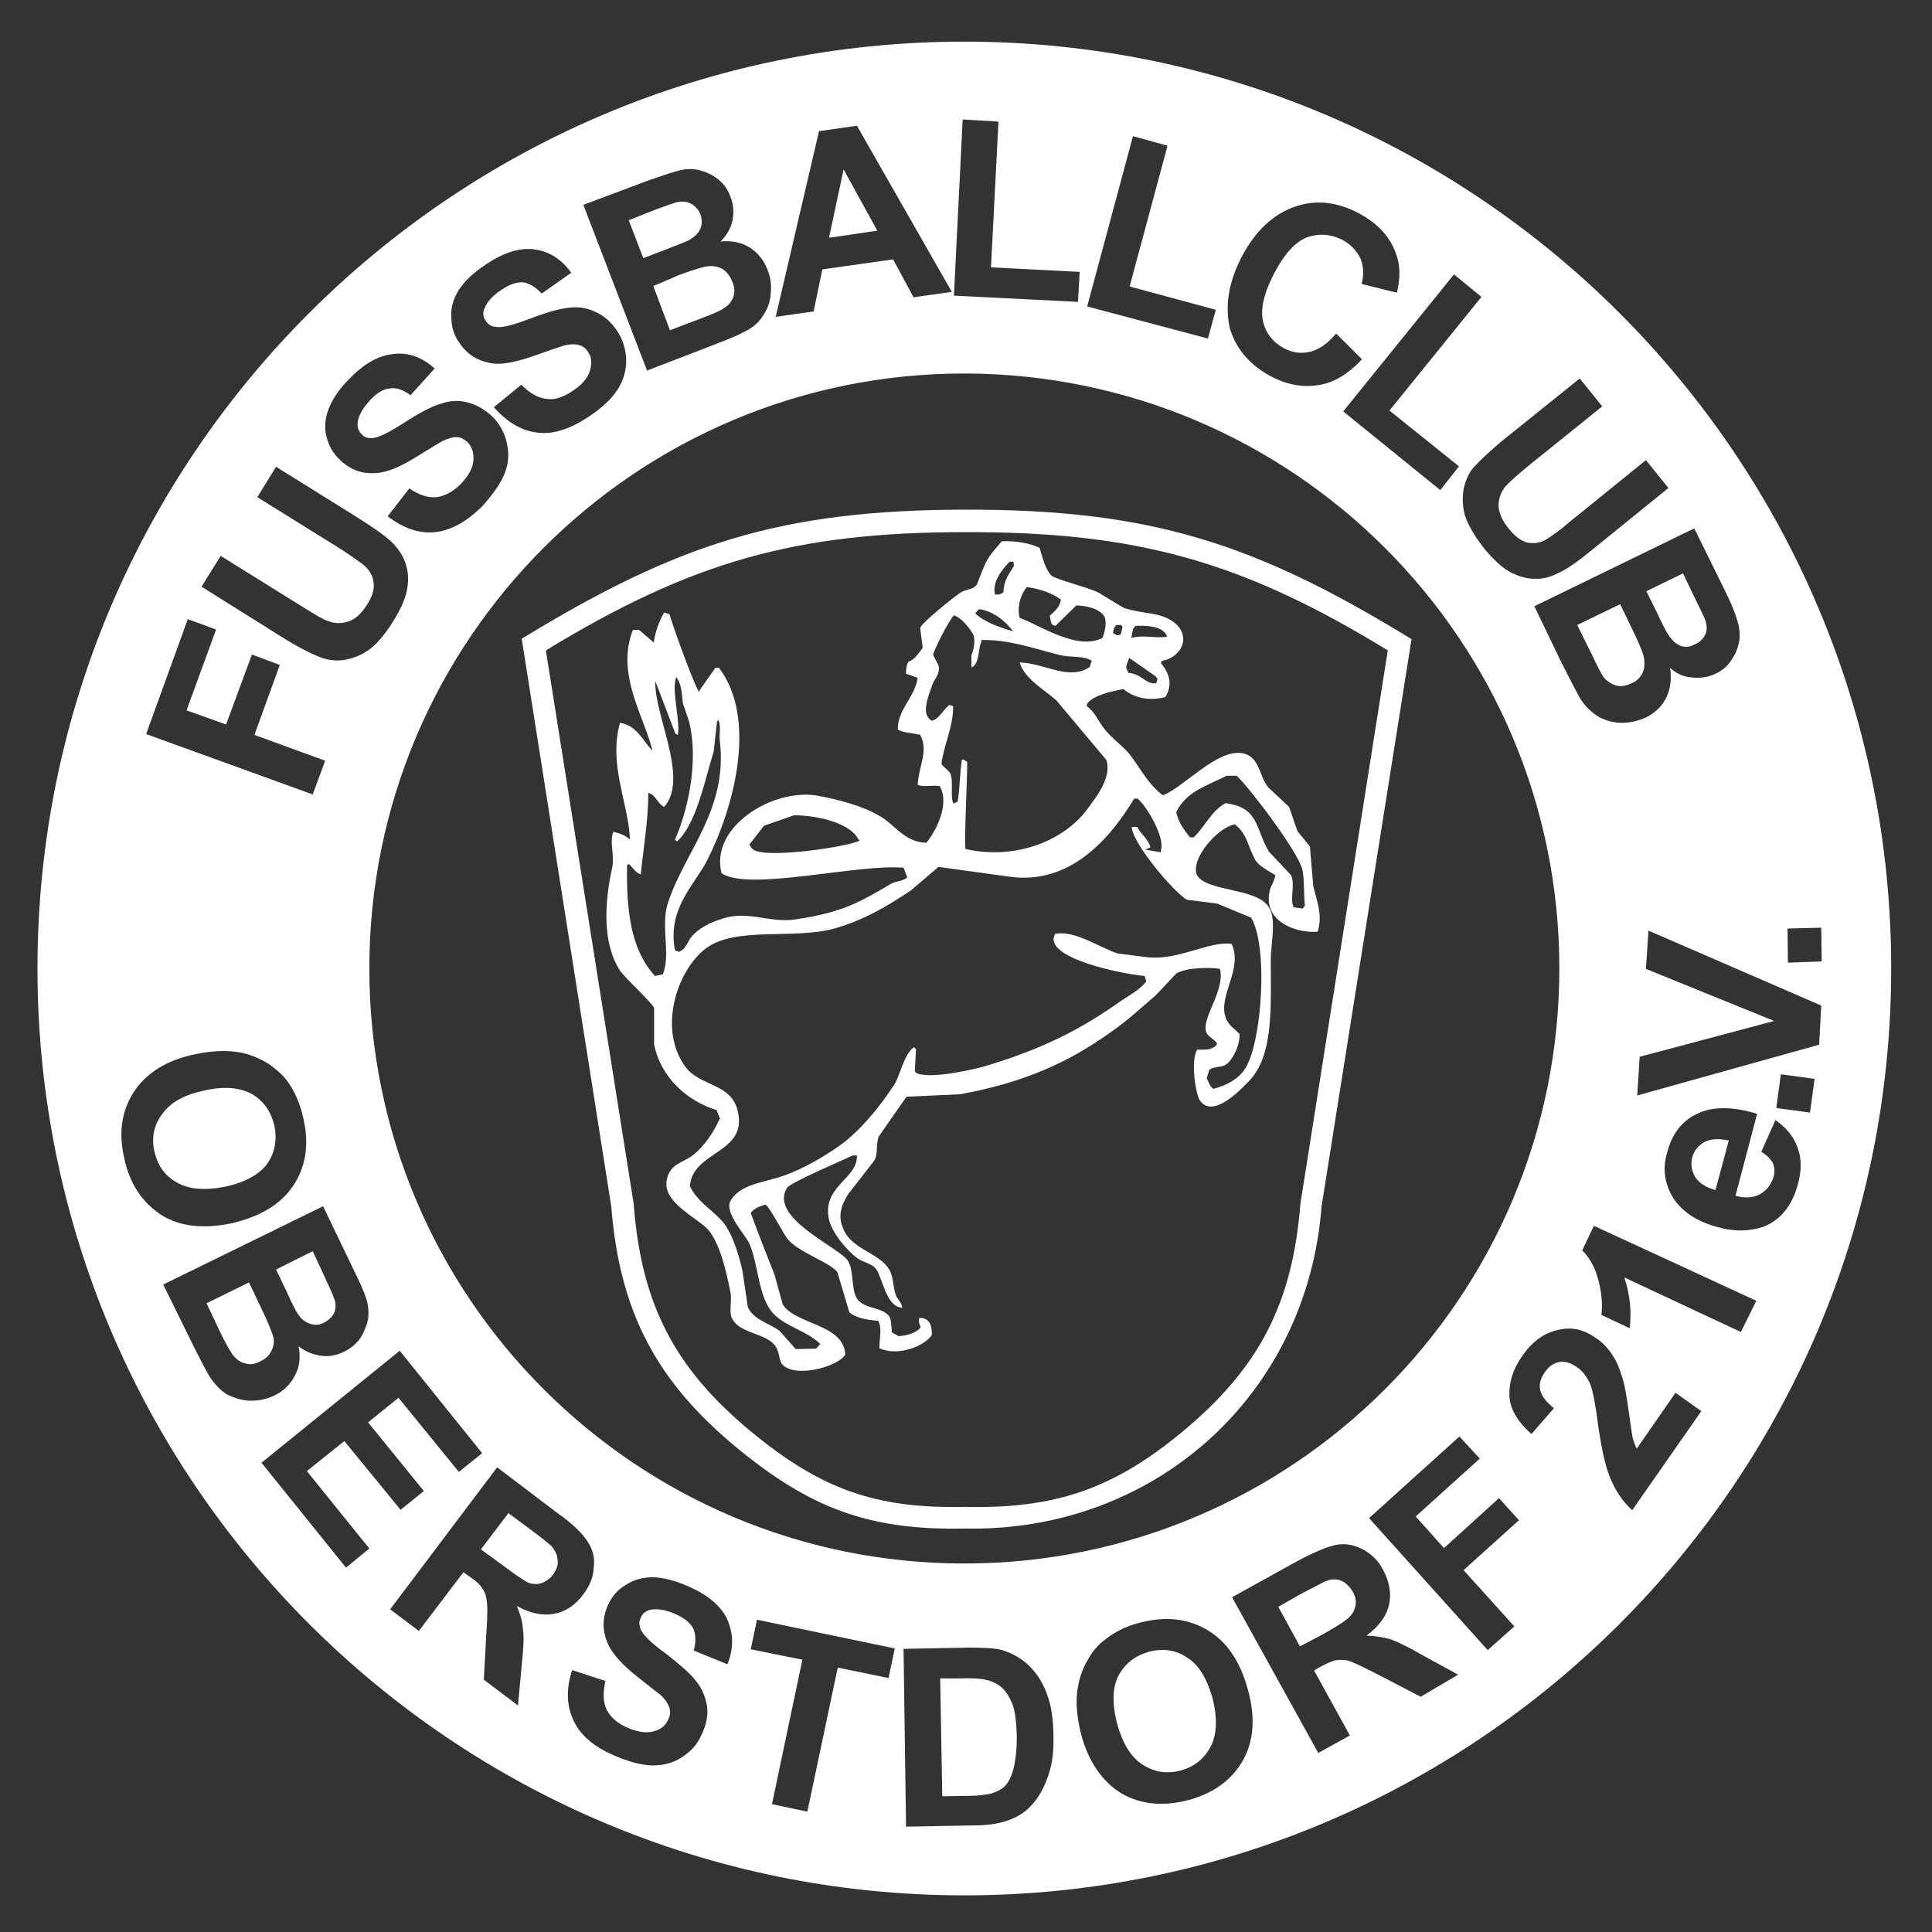 <svg xmlns="http://www.w3.org/2000/svg" xmlns:xlink="http://www.w3.org/1999/xlink" id="Ebene_1" x="0px" y="0px" viewBox="0 0 464 464" style="enable-background:new 0 0 464 464;" xml:space="preserve"><rect x="0" y="0" width="464" height="464" fill="#333333" stroke="none"/><style type="text/css">	.st0{fill:#FFFFFF;}</style><g id="Wappen">	<g>		<path class="st0" d="M231.6,122.4c-44,0.1-68.8,8.1-106.3,31l21.5,136.3c2,25.2,10.7,42,30.4,58.2c17.2,14.1,31.3,19.7,54.4,19.2   c45.3,1,82.3-31.7,85.8-77.4L339,153.5C301.2,130.3,276,122.3,231.6,122.4z M312.3,289.2c-1.9,24-10,39.5-28.5,54.8   c-16.5,13.6-30.4,18.4-52.1,17.9c-21.7,0.5-34.8-4.5-51.1-17.9c-18.6-15.3-26.6-30.8-28.4-54.8l-21.1-133   c34.8-21.2,59.8-28.4,100.6-28.4c41.1-0.1,66.5,6.9,101.6,28.4L312.3,289.2z"></path>		<path class="st0" d="M215.6,313.7h0.1C215.7,313.7,215.7,313.7,215.6,313.7z"></path>		<path class="st0" d="M315.4,212.8l-0.8-9.5l-3-3.7l-2-5.8l-5-4.7c-2.3-2.8-2-7.4-6.2-8.2c-6.1-1.1-14.1,8.2-19.1,10.1   c-3.5-2.5-5.6-6.8-8.2-10.1c-1.8-2-4.3-3.8-5.9-5.9c-1.6-2-2.1-3.9-4.2-5.4l0.1-0.6c1.4-2,5.9-3,8.7-3.5c2.5,2,5.9,3,10.1,1.9   c1.9-3.2,0.8-5.8-1.1-8.2l0.3-0.5c4.7-0.8,7.1-5.9,2.9-9.2c-3.4-2.6-7.2-1.9-12.1-3.5l-6.3-3.8c-3.5-1.5-6.9-2.1-10.7-3.7   c-1.6-0.9-2.7-5-3.2-6.9c-1.9-1-5.6-1.8-9.1-1.6c-1.6,1.9-3.2,3.5-4.2,5.9l-1.8,4.5c-0.9,1.3-2.7,1.1-3.9,1.9   c-1.4,0.9-9.3,7.2-9.7,8.5l0.6,4.8c-1.1,1.4-1.9,2.8-3.5,3.4c-0.4,0.8-0.5,1.5-0.5,2.8l2.8,1c-0.8,4.9-4.7,7.3-4.8,12.4   c1.1,0.8,4.2,0.9,5.4,1.3c2.1,3.8-0.4,7.6-0.6,12c1.5,0.6,3.3,0,5.3,0.3c2.5,4.4-1,10.9-3.2,13.6c-5.3-0.1-7.6-4.4-11.2-6.4   c-4-2.4-9.6-3.9-14.9-4.9c-10.9-1.9-26,7.6-23.1,18.6c6.3,4.5,32.8-2.3,43.7-1.3l0.9,2.3c-1,1-2.5,0.8-3.8,1.5   c-7.7,4.5-11.6,6.9-23,8.6c-6.1,1-11.5-2.3-17.8-0.1c-2.9,0.9-5.8,2.4-7.4,4.5c-0.9,1.3-1.3,2.9-2.9,3.4l-0.9-0.4   c-1.9-10.1,4.8-15.7,7.8-21.7c6.3-12.5,12.1-33.7,2.8-46.1h-0.9l-3.8,5.4v0.5c-1.1-1.1-6.7-16.7-7.2-18.8l-1.3-0.4   c-1.1,2-2.1,4.4-2.5,7.2l-3.5-3H152c-4.2,10.6,2.8,20.9,4.7,29c-2.3-2.3-3.7-6.1-7.8-6.7c-2.8,10.1,2,19.1,2.4,28   c-1.1-0.9-2.3-1.5-4-1.8c-1,2.4,0.4,5.8-0.3,8.7c-1.8,8.2-2.4,18,1.9,24.6c1.4,2,7.8,7.8,8.2,9v8.7c1.5,7.8,7.8,13.6,15,15.8   l0.8,2c-1.5,3.3-3.7,6.6-6.3,8.7c-2.5,2-5.6,2.1-6.4,5.8c-1.5,5.8,7.8,9.5,10.2,12.6c2.7,3.7,4,9.6,5,14.5   c0.5,2.3-0.5,4.9,0.5,6.6c1.9,3.5,7.8,3.3,10.2,6.3c1,1.3,0.9,2.7,1.5,4.2c2.6,4,13.8,1,15.4-2c-0.4-7.4-11.9-7.1-15-12l-2-7.2   c-1.9-4.8-3.8-9.6-5.7-14.8c0.9-1.1,1.9-1.5,3.5-2c0.9,0.3,4.3,6.9,5.3,8.2c2.5,3.2,10.1,5.6,12,8l2.9,9.7c1.6,1.3,4,1.8,6.9,2   c1,1.9,0.3,4,0.3,6.6c4.5,2.1,11-0.6,12.6-3.2c0-2.1-0.4-3.4-1.9-4l-1.1-0.1c-0.3,0.9,0,1.3,0.3,2.3c-1,1.3-3.3,2-5.3,2.1   l-1.6-0.9c-0.1-1-0.1-3-0.6-3.8c-1.3-2-5-1.9-6.9-3.4c-2.7-1.8-1.3-7.7-3.2-10.2c-2.7-3.4-18.8-10.2-14.5-17.3   c0.8-1.3,13.5-6.7,15.8-7.8h1c0.3,5.6-8.5,7.4-6.7,15.4c0.8,3.3,4.3,7.4,6.7,9.2c1.4,1.1,3.7,1.3,4.7,2.8c1.4,2.2,2.3,8,5.3,9h0.1   c0.1,0,0.2,0.1,0.3,0.1c0.2,0,0.3,0.1,0.5,0.1c-0.3-1.6-1-1.8-1.5-2.9c-0.9-2.5-0.5-4.8-1.9-6.7c-2.6-3.8-9-4.5-10.9-9.7   c-1.3-3-0.1-5.8,1.3-8l6.3-8.1c0.9-1.6,0.3-3.3,1-5.7l6.7-9.6l12.9-0.6c15.3-2.8,26-7.6,36.3-15c3.9-2.7,7.2-5.8,10.7-8.8l4.9-5.2   c2.5-1.5,8.2-1.5,10.5-1.1c1.3,5.4-4.8,12.1-3.2,15.4c0.5,1,1.9,1.5,2.5,2.5l-0.3,0.6c-1.4,1-2.3,0.9-4.5,0.9   c-1.5,2.4-0.5,10.1,0.6,12.1c3.2,4.8,10.2-2.9,11.7-4.4c6.1-6.1,5.4-17.5,5.4-29.2c0-4,1.4-9.7-0.4-12.6   c-2.6-4.8-15.1-3.8-17.3-7.8c-1.8-3.9,5.2-11.7,9.1-12.2c2.9,2.3,2.9,4.7,4.7,8.2c0.8,1.8,3.4,2.9,5,4c-0.3,1.6-1,2.4-1.3,3.5   c-1.8,6.8,4.9,10.3,11.1,10.1l0.4-0.1C317.7,219.6,316.2,216.3,315.4,212.8z M272.1,151.1l0.6-0.8c2.9-0.1,6.8,0.1,7.6,2.6   c-2.8,0.5-5.3-0.5-8.6,0.3L272.1,151.1z M271.2,158l6.3,4.4l0.5,0.6l-0.3,1.1c-2.6,0.3-3.5-2.3-6.7-2.5l-0.5-1.1   C270.4,159.8,270.9,158.8,271.2,158z M181,204.1c-0.6-0.4-0.6-0.5-1-1.3l3.5-4.5l7.2-2.5c5.7,0,13.5,1.9,15.4,5.7l0.4,0.4   C203,203.5,184.2,206.2,181,204.1z M268.1,150.1h1.1l0.4,0.4l-0.4,1.8c-0.6,0.3-0.6,0.4-1.3,0.1l-0.6-0.4   C267.5,150.7,267.6,150.8,268.1,150.1z M246.6,141c3.2,0.4,6.2,1.5,8.2,3c-0.3,2-1.6,2.8-2.7,3.9l0.4,1.8c0.4,0.5,0.3,0.4,1,0.6   l5-4.9c2.8,0.1,5.8,0.9,6.8,2.8c0.6,1.6-0.1,3.8-0.5,5c-6.1,3.2-15.3-3.2-19.9-4.8C244.2,145.8,245.1,142.8,246.6,141z    M242.5,134.9h0.9l0.1,1c-1.1,2-2.4,3.2-2.5,6.3c-0.6,0.5-0.8,0.6-2,0.6C238.1,140,240.8,136.5,242.5,134.9z M235.1,146.3   c3.4,0.4,6.4,2.9,8.2,5.3c-3-0.8-7.1-2.3-9.1-4.3L235.1,146.3z M226.1,183.5c0.6-4.8,2.9-9.1,2.8-13.9l-0.9-0.3   c-1.5,1.1-2.3,3.3-4.2,3.8c-2.8-1.5-0.8-5.9,0.1-8.6c0.4-1.3,2-2.7,1.5-4.7l-1.3-2.5c0.1-1.1,4-8.7,5-9.5c1.8,0.5,3.9,3.2,4.7,4.7   c0.5,1.4,0,3.8-0.5,4.8v3c2-0.8,1.5-4.2,2.4-6.2v-0.4c6.7-0.1,12.4,2,18.4,3.5c3.2,0.9,5.9,0.1,8.1,1.5l-0.5,1.5   c-5,3.4-11-1-16.8-1.1c1,3.8,6.1,6.7,8.8,9.1l12,14.3c1.5,4.4-3,9.6-4.4,11.6c-5.4,7.6-17.2,12.6-29.4,9.8   c-0.4-0.5,0.4-16.9,0.4-20.9l-0.9-0.6l-0.4,0.1c-0.5,3.3-0.5,7.2-1,10l-1,0.5c-0.9-1.6,0.1-5.4-0.8-7.3   C227.8,185,226.6,184.2,226.1,183.5z M159.2,234l-1.9,0.4c-5.7-6.2-6.9-15.4-6.7-26.6l0.4-0.3c1,0.8,1.6,2.1,2.9,2.5   c0.6-6.3,1.8-12.7,1.8-19.6c1.9,0.6,2.1,2.5,3.8,3.4c6.1-6.8-2.5-22.2-2.1-30.2l4.8,12.6l0.6,0.3c0.6-3.8-1.6-10.5-0.4-13.9   c1.4,1.8,1.3,4,1.6,6.3l1.5,4.4c2.4,9.7-0.4,21.6-3.4,28.4l0.5,0.4c4.7-4.3,6.7-14.9,8.8-21.6l0.8-7.2l0.3-0.4   c0.8,1.6,0.1,3.4,0.4,5.2c1.9,16.4-8.5,26.6-12.4,38.5C158.5,222.4,161.2,228.8,159.2,234z M292.3,217l8.2,3.4   c4.2,7.2,2.5,30.3-1.5,36.3c-1.5,2.4-4.4,4-7.6,4.8c-0.9-0.6-1-1.5-1.6-2.5l0.6-2c0.8-0.9,3-0.6,4-1.3c1.6-1.1,3.4-4.5,3.3-7.4   c-1.1-1.1-2.6-2-3.3-3.8c-2-5.3,4.2-11.7,1.4-17.8c-5.3-0.8-12.7,4-20.2,3.2l-7.1-0.9c-4.3-1.3-10.3-5.7-15.1-4.7   c-3.2,5.7,15.9,9.6,21.5,10.1l0.4,1.3c-1.6,2.1-3.9,3.2-6.1,4.7c-9.7,6.9-18.9,11.5-32.1,15.5c-2.8,0.9-13.9,3.4-17,1.8   c-0.4-0.4-0.1,0-0.4-0.5l0.3-5.2l-0.5-0.5c-2.5,1.8-3.2,6.6-4.8,9.1c-3.4,5.2-8.1,11-13,14.5c-3.8,2.7-8.8,5.6-13.3,7.2   c-5,1.8-10.9,2-13.1,6.4c-1,2.9,3.5,7.6,4.7,10c2.1,4.9,2.1,12.4,5.4,16.4c2.8,3.4,8.5,4.5,11.6,7.7l-1,1.1l-4.9,0.1l-3.9-4.4   c-2.5-1.8-6.3-2.7-7.6-5.7l-1.3-8.8c-0.9-3.8-2.1-7.8-4-10.7c-2.4-3.5-6.6-5.3-8.6-9.5c0.5-8.5,13.9-7.8,11.5-18   c-1.6-6.9-9.1-5.9-12.6-10.7c-6.6-9-2.1-23.1,4.9-28.4c7.1-5.4,21.2-2.1,30.9-4.8c7.3-2.1,12.7-5.4,18.3-9.1l6.7-5.7l16.7,2.3   c15.1,2.3,24.7-9.5,30.3-18.7h0.8c1.9,1.4,6.7,9.2,5.6,12.4v0.5l-3.4-0.6H275l1.3-0.6c-0.6-2.1-2.3-3.2-3.2-4.9h-1.3   c0.1,4,10.6,16.2,13.3,17.5L292.3,217z M312.8,218.2l-2.1-0.3c-1-2,0.4-5.3-0.6-7.7l-5.3-5.6c-3.4-5.6-2.3-10.7-10.5-11.7   c-3.4,1.9-4.9,5.6-7.6,8.2h-0.9c-1.3-1.6-2.9-3.7-3.3-6.1c2.4-4.9,7.2-6.2,12.1-8.7h2.4c3.2,3,14.8,18.3,15.8,22.6   c0.5,2.4,0.3,6.3,0.6,8.6C313,218,313.1,218,312.8,218.2z"></path>	</g></g><g id="Schrift__x28_Rahmen_x29_">	<g>		<path class="st0" d="M54.1,285c4.7-1,8.1-2.9,10-5.4c1.9-2.7,2.5-5.7,1.8-9.2c-0.8-3.4-2.5-5.9-5.3-7.6c-2.9-1.6-6.7-2-11.5-0.9   c-4.8,1-8.1,2.8-10.1,5.6c-2,2.6-2.7,5.7-1.9,9.1s2.5,5.8,5.4,7.4C45.3,285.6,49.1,286,54.1,285z"></path>		<path class="st0" d="M71.5,315.5c0.8,1.3,1.8,2,2.9,2.4s2.3,0.4,3.5-0.3c1.1-0.6,2-1.4,2.4-2.4s0.4-2.3-0.1-3.5   c-0.3-0.9-1.3-3-3-6.7l-2.1-4.5l-8.8,4.4l2.4,5C70.1,313,71,314.8,71.5,315.5z"></path>		<path class="st0" d="M240.6,405.3c-1-0.9-2.4-1.6-4-1.9c-1.1-0.3-3.5-0.4-6.9-0.3h-3.9l0.5,28.3l6.4-0.1c2.4,0,4-0.3,5.2-0.5   c1.4-0.4,2.5-1,3.4-1.8c0.9-0.9,1.6-2.3,2.1-4.2c0.5-2,0.8-4.5,0.8-7.8c-0.1-3.4-0.4-5.9-1-7.6   C242.5,407.7,241.7,406.3,240.6,405.3z"></path>		<path class="st0" d="M285.1,398.1c-2.6-1.8-5.7-2.3-9.2-1.4c-3.4,1-5.8,2.9-7.3,5.8s-1.5,6.8-0.3,11.5c1.3,4.7,3.3,8,6.1,9.8   c2.8,1.8,5.8,2.3,9.2,1.4c3.3-0.9,5.7-2.9,7.2-5.8c1.5-3,1.6-6.8,0.4-11.6C289.8,403,287.9,399.8,285.1,398.1z"></path>		<path class="st0" d="M132.4,371.3c-0.5-0.5-2.1-1.8-4.9-3.9l-5.4-4l-6.6,8.7l5.2,3.8c3.3,2.5,5.4,3.9,6.4,4.3c1,0.3,2,0.3,3,0   c1-0.4,1.9-1,2.7-2c0.9-1.3,1.3-2.4,1.1-3.5C133.9,373.5,133.3,372.3,132.4,371.3z"></path>		<path class="st0" d="M165.4,57.7c1.4-0.8,2.3-1.6,2.8-2.8c0.5-1,0.4-2.3,0-3.5c-0.5-1.1-1.3-2-2.3-2.5c-0.9-0.5-2.1-0.6-3.5-0.3   c-0.8,0.3-3.2,1-6.9,2.5l-4.5,1.8l3.5,9.1l5.2-2C162.7,58.8,164.7,58.1,165.4,57.7z"></path>		<path class="st0" d="M385.1,162.6c0.8,1,1.8,1.6,2.9,2c1.3,0.4,2.5,0.1,3.8-0.5c1.3-0.5,2-1.3,2.6-2.3c0.5-1,0.6-2,0.5-3.3   s-1.1-3.7-2.8-7.2l-3-6.2l-10.3,5l3.5,7.1C383.7,160.2,384.6,161.8,385.1,162.6z"></path>		<path class="st0" d="M400.8,152.6c0.8,1.3,1.8,2.1,2.8,2.5c1.1,0.4,2.4,0.3,3.5-0.4c1.3-0.5,2-1.4,2.5-2.4c0.4-1,0.4-2.1-0.1-3.5   c-0.3-0.8-1.4-3-3.2-6.7l-2.1-4.4l-8.8,4.3l2.5,5C399.3,150.1,400.3,152,400.8,152.6z"></path>		<polygon class="st0" points="202.6,40.7 199.1,57.1 210.7,55.4   "></polygon>		<path class="st0" d="M156.9,68.7l4,10.6l7.4-2.8c2.9-1.1,4.8-1.9,5.4-2.4c1.1-0.6,1.9-1.5,2.4-2.7c0.4-1.1,0.4-2.5-0.3-3.9   c-0.4-1.1-1.1-2-2-2.7c-0.9-0.6-1.9-0.9-3.2-0.9s-3.8,0.8-7.4,2.1L156.9,68.7z"></path>		<path class="st0" d="M62.8,314.3l-3-6.3l-10.2,5l3.4,7.2c1.4,2.8,2.4,4.5,2.9,5.2c0.8,1,1.8,1.8,2.9,2c1.1,0.4,2.4,0.3,3.8-0.5   c1.1-0.5,2-1.3,2.5-2.3c0.5-0.9,0.8-2,0.6-3.3C65.4,320.2,64.5,317.8,62.8,314.3z"></path>		<path class="st0" d="M231.6,10C108.7,10,9,109.7,9,232.6s99.7,222.6,222.6,222.6s222.6-99.7,222.6-222.6S354.5,10,231.6,10z    M437.4,222.8l0.1,8.1l-8.1,0.3l-0.1-8.2L437.4,222.8z M414.4,142.1c1.5,3,2.4,5.4,2.9,7.1c0.5,1.6,0.6,3.2,0.4,4.8   c-0.3,1.5-0.8,3-1.8,4.4c-0.9,1.5-2.3,2.7-3.9,3.4c-1.8,0.9-3.7,1.1-5.6,0.9c-2-0.1-3.8-0.9-5.3-2.3c0.4,2.6,0.1,5-0.9,7.1   s-2.7,3.7-4.9,4.8c-1.8,0.8-3.7,1.3-5.7,1.3s-3.9-0.5-5.6-1.4c-1.6-1-3.2-2.4-4.4-4.3c-0.8-1.3-2.3-4.3-4.8-9.2l-6.3-13.1   l38.4-18.7L414.4,142.1z M374.5,232.6c0,78.9-64,142.9-142.9,142.9s-142.9-64-142.9-142.9s64-142.9,142.9-142.9   C310.5,89.8,374.5,153.7,374.5,232.6z M361.6,105.2l17.8-14.3l5.4,6.7l-18,14.5c-2.8,2.3-4.5,3.9-5.3,4.8   c-1.1,1.4-1.6,2.9-1.6,4.7c0.1,1.6,0.9,3.5,2.4,5.3c1.5,1.9,3,3,4.5,3.4c1.5,0.3,3,0.1,4.3-0.6c1.3-0.8,3.3-2.1,5.8-4.3l18.4-14.9   l5.4,6.7l-17.4,14.1c-4,3.3-6.9,5.4-9,6.3c-1.9,1-3.8,1.5-5.8,1.4c-1.9,0-3.8-0.6-5.8-1.6c-2-1.1-4-3-6.2-5.6   c-2.5-3.2-4-5.9-4.7-8.1c-0.6-2.3-0.6-4.3-0.3-6.2c0.4-1.9,1.1-3.5,2.1-4.9C355.3,110.7,357.9,108.2,361.6,105.2z M355.8,71.3   l-22.1,27.3l16.7,13.4l-4.5,5.7l-23.3-18.9l26.6-32.9L355.8,71.3z M298.2,61.7c3.3-6.3,7.6-10.2,12.6-12s10.2-1.3,15.5,1.5   c4.7,2.5,7.7,5.8,9.1,10.1c0.9,2.5,0.9,5.6,0.1,9l-8.5-2.1c0.6-2.1,0.5-4.3-0.3-6.2c-0.9-1.8-2.3-3.3-4.3-4.4   c-2.8-1.4-5.7-1.6-8.5-0.6c-2.8,1.1-5.4,3.9-7.8,8.5c-2.5,4.7-3.4,8.6-2.8,11.5s2.4,5.2,5,6.6c2,1.1,4.2,1.4,6.3,0.9   c2.1-0.5,4.3-2,6.3-4.4l6.2,6.2c-3.3,3.5-6.8,5.7-10.6,6.2c-3.7,0.6-7.6-0.1-11.6-2.3c-4.9-2.7-8.2-6.6-9.6-11.6   C294.2,73.2,295.1,67.7,298.2,61.7z M272.1,32.7l8.3,2.3l-9.1,33.8l20.7,5.6l-1.9,6.9l-29-7.7L272.1,32.7z M231.2,28.7l8.6,0.5   l-1.8,35l21.3,1.1l-0.4,7.2L229.1,71L231.2,28.7z M196.7,31.5l9.1-1.3l22.8,39.9l-9.2,1.3l-4.9-9.1l-17,2.4l-2.1,10.1l-9.1,1.3   L196.7,31.5z M156.1,43.2c3.2-1.1,5.6-1.9,7.2-2.3c1.6-0.4,3.3-0.4,4.8,0s3,1.1,4.3,2.1c1.4,1.1,2.4,2.5,3,4.2   c0.8,1.9,0.9,3.8,0.5,5.8c-0.4,1.9-1.4,3.5-2.8,5c2.8-0.3,5,0.3,6.9,1.4c2,1.3,3.4,3,4.3,5.3c0.8,1.9,1,3.8,0.8,5.8   c-0.1,2-0.8,3.8-1.9,5.4c-1,1.6-2.5,2.9-4.7,3.9c-1.3,0.8-4.4,2-9.6,4L155.4,89l-15.3-39.8L156.1,43.2z M110.2,69.6   c1.4-2.1,3.4-4,6.2-5.9c4.4-3,8.3-4.3,12-3.8c3.5,0.5,6.4,2.3,8.8,5.6l-7.1,5c-1.5-1.6-3-2.5-4.5-2.7c-1.5-0.1-3.3,0.5-5.3,1.9   c-2.1,1.4-3.4,2.9-4,4.5c-0.4,1-0.3,2,0.4,2.9c0.6,0.9,1.4,1.4,2.5,1.4c1.4,0.3,4.2-0.5,8.2-2c3.9-1.5,7.1-2.4,9.3-2.6   c2.3-0.3,4.4,0.1,6.3,1c2,0.9,3.8,2.4,5.3,4.7c1.3,2,2,4.3,2.1,6.8c0,2.5-0.6,4.9-2.1,7.2c-1.5,2.3-3.8,4.4-6.8,6.4   c-4.5,3-8.6,4.4-12.4,3.9c-3.8-0.4-7.3-2.5-10.5-6.1l6.6-5.4c2,2,4,3.2,6.1,3.4c1.9,0.3,4-0.4,6.2-1.9c2.3-1.5,3.7-3.2,4.2-4.9   c0.5-1.8,0.4-3.3-0.5-4.5c-0.5-0.9-1.3-1.4-2.1-1.6c-0.9-0.3-2.1-0.3-3.7,0.1c-1,0.3-3.3,1.1-6.7,2.3c-4.4,1.6-8,2.3-10.3,2   c-3.5-0.5-6.2-2.1-8.1-5c-1.3-1.8-1.9-3.8-1.9-6.1C108.2,73.9,108.9,71.7,110.2,69.6z M78.9,98.3c0.9-2.4,2.5-4.8,4.8-7.1   c3.7-3.9,7.3-5.9,11-6.2c3.5-0.4,6.8,0.9,9.7,3.5l-5.8,6.4c-1.8-1.3-3.5-1.9-5-1.6c-1.5,0.1-3.2,1.1-4.8,2.9   c-1.6,1.8-2.7,3.5-2.9,5.3c-0.1,1,0.1,2,1,2.8c0.6,0.8,1.6,1,2.6,0.9c1.5-0.1,4-1.4,7.6-3.7c3.7-2.4,6.6-3.9,8.7-4.5   c2.1-0.8,4.3-0.9,6.3-0.4c2.1,0.5,4.2,1.6,6.2,3.5c1.6,1.6,2.9,3.8,3.4,6.2c0.6,2.5,0.5,4.9-0.5,7.4s-2.8,5-5.3,7.8   c-3.8,3.8-7.6,5.9-11.4,6.3s-7.6-0.9-11.4-3.8l5.2-6.7c2.4,1.6,4.5,2.3,6.6,2.1c2-0.3,3.9-1.3,5.8-3.2c1.9-2,2.9-3.9,3-5.7   c0.1-1.9-0.4-3.3-1.5-4.4c-0.8-0.6-1.5-1.1-2.4-1.1c-1-0.1-2.1,0.3-3.5,0.9c-0.9,0.5-3,1.8-6.1,3.7c-4,2.5-7.3,3.9-9.8,4   c-3.4,0.3-6.4-0.8-8.8-3.2c-1.6-1.5-2.7-3.4-3.2-5.6C77.9,102.9,78,100.6,78.9,98.3z M53,133.5l19.6,12.2c3.2,2,5.2,3.2,6.3,3.5   c1.6,0.6,3.3,0.6,4.9,0c1.6-0.5,3-1.9,4.3-3.9s1.9-3.8,1.6-5.4c-0.1-1.5-0.9-2.8-1.9-3.8c-1.1-1-3.2-2.4-5.9-4.2l-20.1-12.5   l4.5-7.3L85.4,124c4.3,2.7,7.3,4.8,8.8,6.3s2.6,3.2,3.2,5s0.8,3.8,0.4,6.1s-1.5,4.8-3.3,7.7c-2.1,3.4-4.2,5.8-6.1,7.1   s-3.9,2-5.8,2.3s-3.7,0-5.3-0.5c-2.4-0.9-5.6-2.5-9.6-5l-19.3-12.1L53,133.5z M45.1,148.7l6.8,2.5l-7.1,19.4l9.5,3.4l6.2-16.8   l6.7,2.5l-6.1,16.8l17,6.2l-3,8.1l-40-14.5L45.1,148.7z M29.8,278c-1.4-6.2-0.5-11.5,2.5-16c3-4.4,7.8-7.4,14.5-8.8   c4.3-0.9,8-1,11.1-0.4c2.3,0.5,4.5,1.4,6.6,2.7c2,1.4,3.7,2.9,4.9,4.7c1.6,2.4,2.8,5.2,3.5,8.6c1.4,6.2,0.5,11.5-2.5,16   s-8,7.4-14.8,9c-6.8,1.4-12.5,0.8-17-2.1C34,288.6,31.1,284.2,29.8,278z M54.7,335c-1.6-0.9-3-2.4-4.3-4.3   c-0.8-1.3-2.4-4.3-4.8-9.2l-6.4-13l38.4-18.8l7.4,15.4c1.5,3,2.5,5.3,3,6.9s0.6,3.3,0.4,4.8c-0.3,1.5-0.9,3-1.8,4.5   c-1,1.4-2.3,2.5-3.9,3.3c-1.8,0.9-3.7,1.3-5.7,1c-1.9-0.3-3.7-1-5.3-2.3c0.5,2.6,0.3,5-0.9,7.1c-1,2-2.7,3.7-4.8,4.7   c-1.8,0.9-3.7,1.3-5.7,1.3C58.2,336.4,56.5,335.8,54.7,335z M83.1,376.5l-20.3-25.2L96,324.4l19.8,24.6l-5.6,4.5l-14.5-17.8   l-7.3,5.9l13.4,16.5l-5.6,4.5l-13.5-16.5l-9,7.2l15,18.6L83.1,376.5z M124.1,385.7c0.9,2,1.4,3.9,1.5,5.7c0.3,1.8,0.1,4.5-0.3,8.5   l-0.9,9.7l-8.2-6.2l0.6-11.1c0.3-4,0.3-6.6,0.1-7.8c-0.1-1.1-0.4-2.1-1-2.9c-0.5-0.9-1.5-1.9-3.2-3l-1.4-1l-10.7,14.1l-6.9-5.2   l25.7-34.1l14.5,11c3.7,2.6,6.1,5,7.2,6.8c1.3,1.9,1.8,4,1.5,6.3c-0.1,2.3-1,4.4-2.5,6.4c-1.9,2.6-4.3,4.2-7.1,4.7   C130.4,388.1,127.4,387.5,124.1,385.7z M174.7,399.7l-8.1-3.3c0.6-2.1,0.5-3.9-0.1-5.3c-0.8-1.4-2.1-2.5-4.4-3.5   c-2.3-1-4.2-1.3-5.9-1c-1.1,0.3-1.9,0.9-2.3,1.9c-0.5,1-0.4,1.9,0,2.9c0.6,1.3,2.6,3.3,6.1,5.8c3.4,2.7,5.9,4.8,7.3,6.7   c1.4,1.8,2.1,3.7,2.5,5.8c0.3,2.1-0.1,4.4-1.3,6.9c-1,2.3-2.5,4-4.7,5.4c-2,1.4-4.5,2-7.2,2c-2.6-0.1-5.7-0.9-9.1-2.4   c-4.9-2.1-8.2-4.9-9.8-8.5c-1.6-3.4-1.8-7.4-0.3-12l8,2.6c-0.6,2.8-0.6,5,0.3,6.9c0.9,1.8,2.5,3.2,4.9,4.3   c2.5,1.1,4.7,1.4,6.4,0.9c1.8-0.5,2.9-1.4,3.5-2.9c0.5-0.9,0.5-1.8,0.3-2.7c-0.3-0.9-0.9-1.9-2-3c-0.8-0.6-2.7-2.1-5.6-4.4   c-3.7-2.9-6.1-5.6-7.1-7.8c-1.5-3.2-1.5-6.3-0.1-9.5c0.9-2,2.3-3.7,4.2-4.8c1.9-1.3,4.2-1.9,6.7-1.9c2.5,0.1,5.2,0.8,8.2,2.1   c4.9,2.1,8.1,4.8,9.6,8.1C176.2,392.5,176.2,396,174.7,399.7z M213.4,403l-12.2-2.5l-7.3,34.6l-8.5-1.8l7.3-34.7l-12.4-2.5   l1.5-7.1l33.1,6.9L213.4,403z M251.8,426.3c-1,3-2.4,5.6-4.4,7.6c-1.4,1.5-3.4,2.7-5.9,3.5c-1.9,0.6-4.4,1-7.6,1l-16.3,0.3   L217,396l15.6-0.3c3.5,0,6.3,0.1,8.1,0.6c2.5,0.8,4.7,2,6.6,3.9c1.8,1.8,3.2,4,4.2,6.8c1,2.7,1.5,6.1,1.5,10.1   C253.1,420.7,252.7,423.7,251.8,426.3z M298.5,422.8c-2.7,4.7-6.9,7.8-13,9.5c-6.2,1.6-11.5,1.1-16.2-1.6c-4.5-2.8-7.8-7.4-9.6-14   c-1.1-4.3-1.4-8-0.9-11.1c0.4-2.4,1.1-4.7,2.3-6.7c1.1-2.1,2.6-3.9,4.4-5.2c2.3-1.8,5-3.2,8.3-4c6.2-1.6,11.5-1,16.2,1.8   s7.9,7.6,9.7,14.3C301.5,412.3,301.2,418,298.5,422.8z M341.2,407.5l-10-5.2c-3.5-1.8-5.8-2.9-6.9-3.3s-2.3-0.4-3.2-0.3   c-1,0.1-2.4,0.8-4,1.6l-1.5,0.9l8.6,15.6l-7.6,4.2l-20.7-37.4l15.9-8.8c4-2.1,7.1-3.4,9.2-3.8c2.3-0.4,4.3,0.1,6.3,1.1   c2.1,1.1,3.8,2.8,4.9,5c1.5,2.8,2,5.6,1.4,8.3c-0.6,2.7-2.4,5.2-5.4,7.4c2.1,0.1,4,0.4,5.8,0.9c1.6,0.6,4.2,1.8,7.6,3.8l8.6,4.7   L341.2,407.5z M363.7,390.6l-6.4,5.7l-28.5-31.7l21.7-19.6l4.9,5.3L340,364.2l6.8,7.6l13.2-12l4.8,5.3l-13.3,12L363.7,390.6z    M392,362.7c-2.1-1.9-3.8-4.3-5-7.1c-1.3-2.7-2.3-7.2-3.2-13.4c-0.6-4.9-1.3-8.2-1.8-9.6c-0.8-1.9-1.9-3.3-3.2-4.2   c-1.5-1.1-2.9-1.5-4.3-1.3c-1.4,0.3-2.5,1-3.5,2.5c-1,1.4-1.4,2.8-1.1,4.2c0.3,1.4,1.4,2.9,3.3,4.4l-5.4,6.2   c-3.4-3-5.2-6.1-5.3-9.3c-0.1-3.2,0.9-6.4,3.2-9.6c2.4-3.4,5.2-5.4,8.5-6.1c3.3-0.8,6.2-0.1,9,1.9c1.6,1,2.9,2.4,3.9,3.9   c1.1,1.6,1.9,3.5,2.6,5.9c0.5,1.5,0.9,4,1.4,7.4c0.5,3.5,0.8,5.8,1,6.8c0.3,1,0.6,1.9,1,2.6l9.3-13.4l6.2,4.4L392,362.7z    M418.1,319.9l-28-13.1c1.3,3.9,1.8,7.9,1.3,12.2l-6.8-3.2c0.3-2.3,0.1-4.9-0.6-7.9c-0.8-3.2-2-5.6-4-7.6l2.8-5.9l39,18   L418.1,319.9z M431.8,284.4c-1.4,5.2-4.2,8.6-8.2,10.2c-3.3,1.1-6.9,1.3-11.1,0.1c-4.9-1.3-8.5-3.7-10.6-6.9   c-2.1-3.4-2.7-7.1-1.5-11c1.1-4.4,3.5-7.6,7.2-9.3c3.5-1.8,8.5-1.8,14.4,0l-5.2,19.7c2.3,0.6,4.3,0.5,5.9-0.4s2.6-2.3,3.2-4   c0.4-1.3,0.3-2.4-0.1-3.4c-0.5-1-1.4-1.9-2.8-2.8l3.4-7.6c2.7,1.9,4.4,4,5.3,6.6C432.7,278.2,432.7,281.1,431.8,284.4z    M434.7,267.2l-8.1-1.1l1.1-8.1l8.1,1.1L434.7,267.2z M436.9,250.9l-43.7,12.2l0.6-9.3l32.3-8.6l-30.8-12.5l0.6-9.2l41.5,18   L436.9,250.9z"></path>		<path class="st0" d="M322,379.6c-1-0.4-2.3-0.4-3.5,0.1c-0.8,0.3-2.5,1.3-5.7,2.9l-5.8,3.3l5.2,9.5l5.7-3c3.5-2,5.7-3.4,6.4-4.3   c0.8-0.8,1.1-1.8,1.3-2.8c0.1-1-0.1-2-0.8-3.2C324,380.9,323.1,380,322,379.6z"></path>		<path class="st0" d="M409.3,274.3c-1.5,0.9-2.4,2-2.9,3.7c-0.4,1.8-0.1,3.3,0.8,4.8c1,1.4,2.5,2.4,4.8,3l3.2-11.9   C412.7,273.4,410.8,273.5,409.3,274.3z"></path>	</g></g></svg>